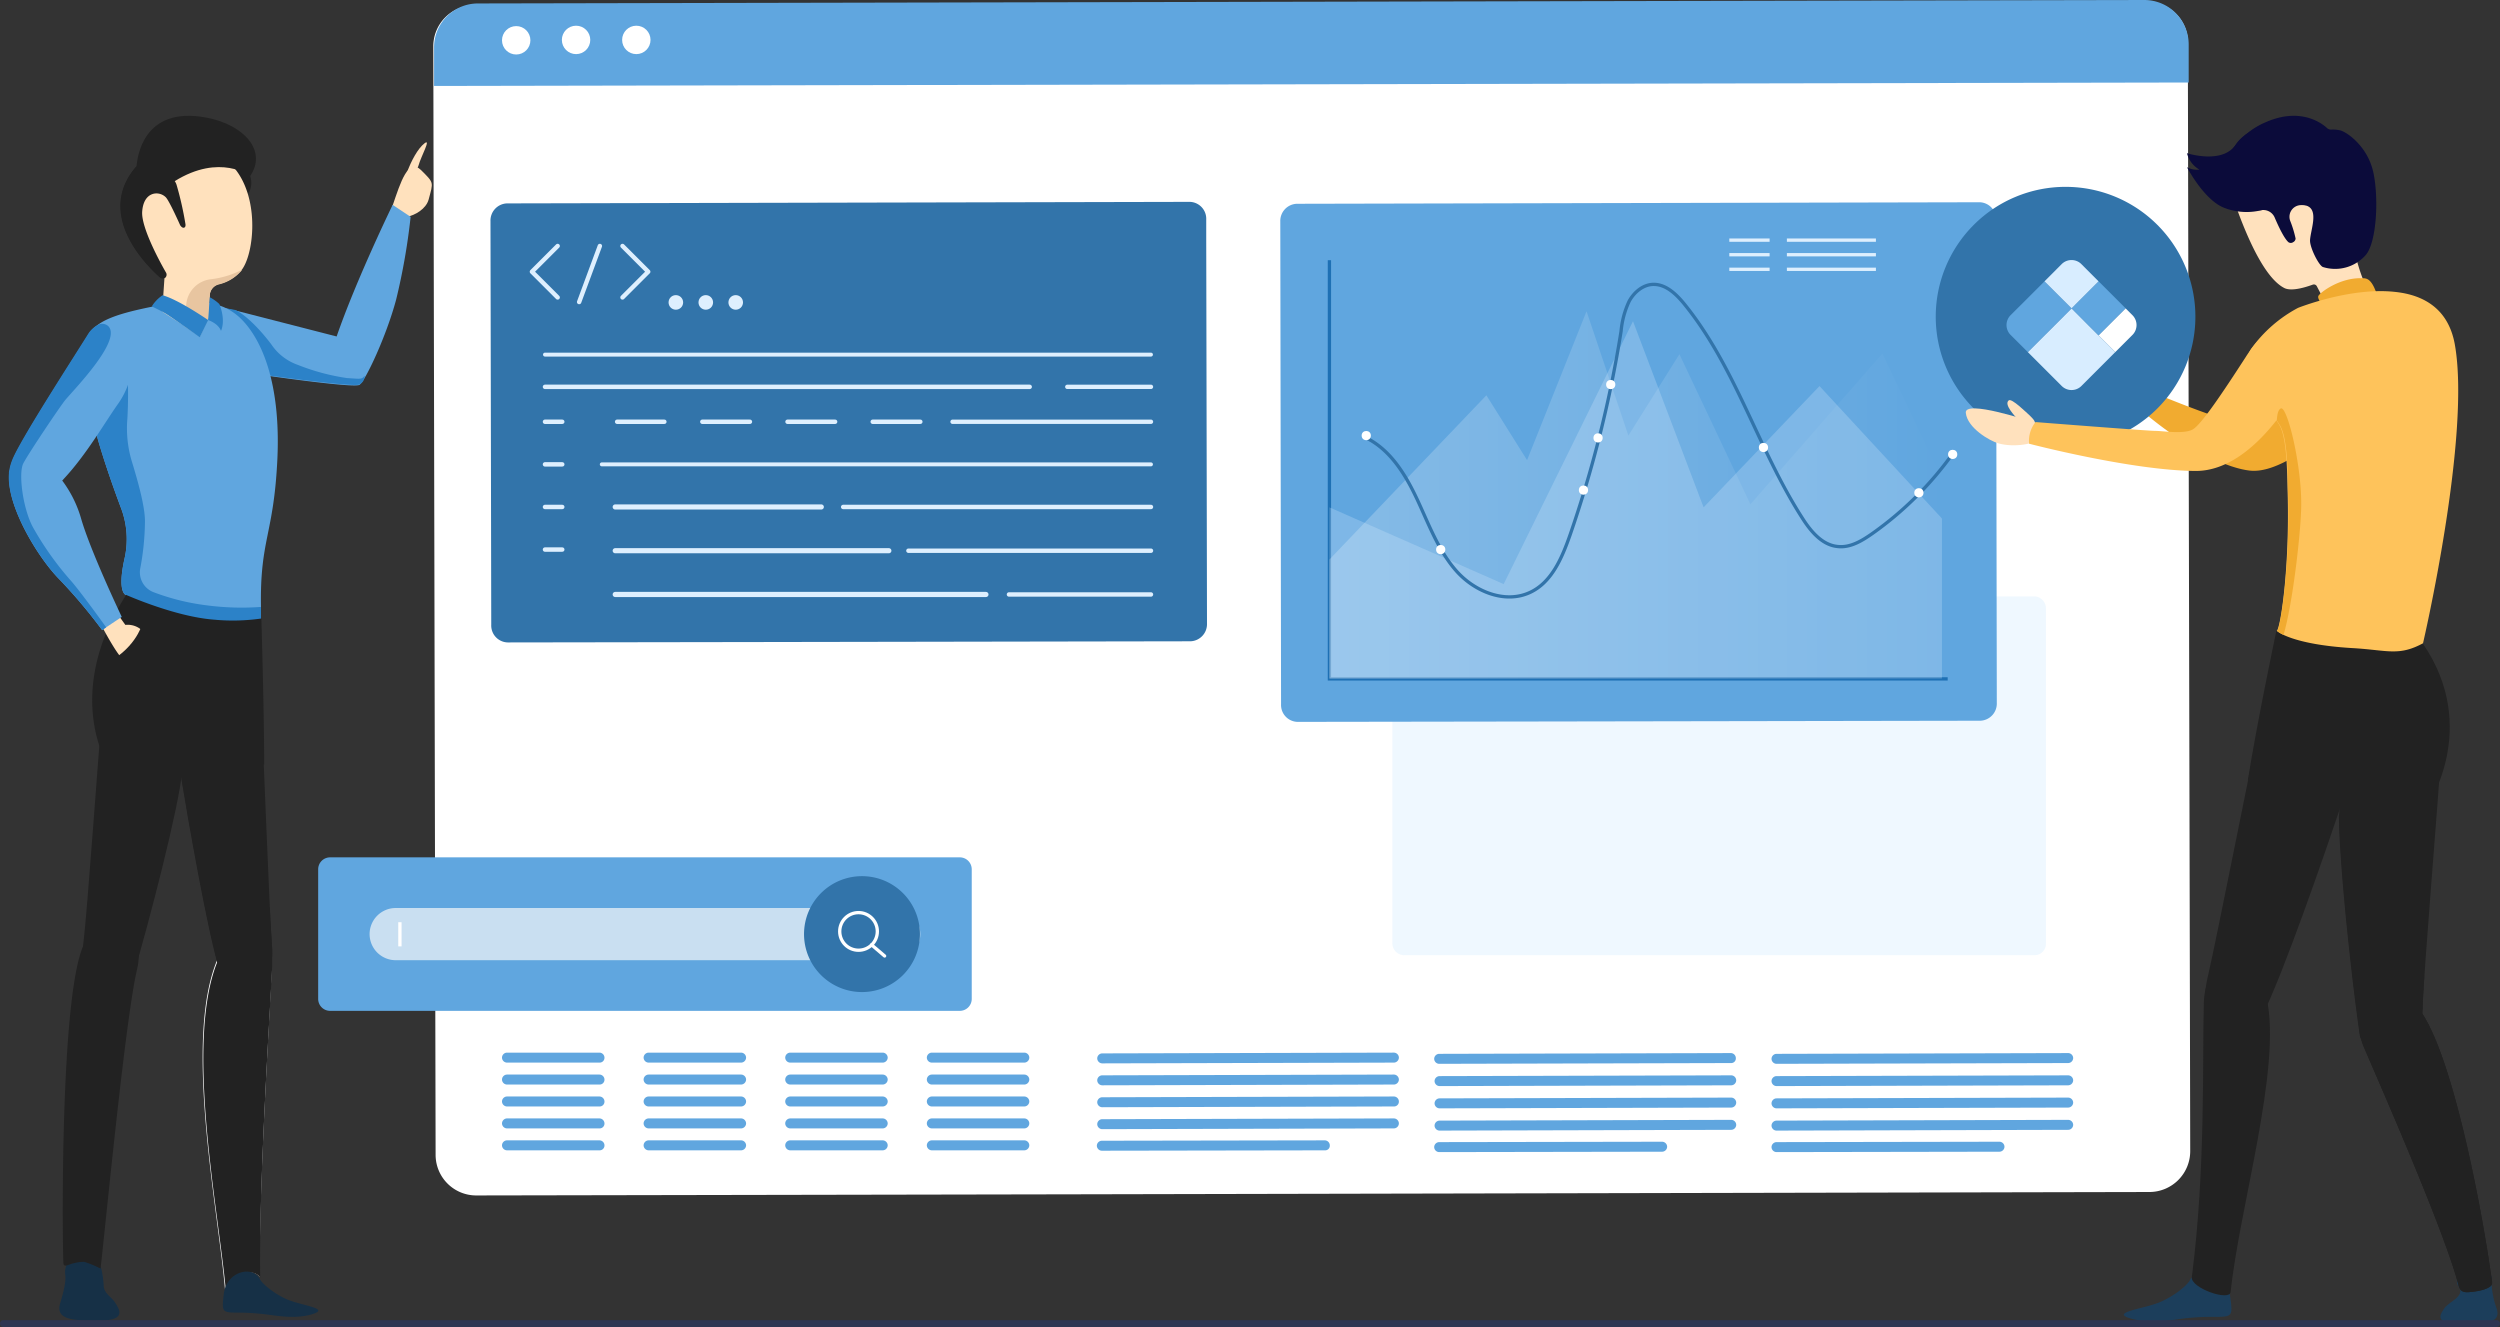 <svg xmlns="http://www.w3.org/2000/svg" xmlns:xlink="http://www.w3.org/1999/xlink" width="570" height="302.554" viewBox="0 0 570 302.554">
  <rect x="0" y="0" width="570" height="302.554" fill="#333333" stroke="none"/>
  <defs>
    <linearGradient id="linear-gradient" y1="1.567" x2="1" y2="1.567" gradientUnits="objectBoundingBox">
      <stop offset="0" stop-color="#fff"/>
      <stop offset="1" stop-color="#fff" stop-opacity="0"/>
    </linearGradient>
  </defs>
  <g id="IT_Service_Armenia_ic_4" transform="translate(-815 -2367)">
    <g id="IT_Service_Armenia_ic_5" transform="translate(601 246)">
      <g id="Group_306678" data-name="Group 306678" transform="translate(9 -3)">
        <g id="illustration-06" transform="translate(203.243 1950)">
          <g id="Group_306666" data-name="Group 306666" transform="translate(-17 24.459)">
            <g id="Group_306661" data-name="Group 306661" transform="translate(108.084 181.99)">
              <path id="Path_138457" data-name="Path 138457" d="M116.682,197.545c1.824-5.382,3.557-10.946,6.476-8.118,3.01,3.01,2.828,2.645,1.733,6.75C123.706,200.372,115.131,202.105,116.682,197.545Z" transform="translate(-116.495 -183.108)" fill="#ffe1bd"/>
              <path id="Path_138458" data-name="Path 138458" d="M120.288,189.439c.912-2.554,2.463-5.473,4.013-6.659s-.821,3.01-1.368,5.017C122.386,189.712,119.559,191.537,120.288,189.439Z" transform="translate(-116.818 -182.573)" fill="#ffe1bd"/>
            </g>
            <path id="Path_138459" data-name="Path 138459" d="M113.8,219.727a145.284,145.284,0,0,0,3.284-18.79l-4.1-2.736s-8.3,17.057-12.77,30.01l-23.077-5.929-2.828-.547,7.48,15.05s22.256,3.284,23.625,2.463C106.772,238.334,111.607,228.027,113.8,219.727Z" transform="translate(-4.704 -1.955)" fill="#60a6df"/>
            <path id="Path_138460" data-name="Path 138460" d="M105.4,241.413c-1.368.73-23.625-2.463-23.625-2.463L74.3,223.9l2.828.547c2.1.912,5.473,4.2,8.209,7.844a12.068,12.068,0,0,0,6.02,4.652,49.469,49.469,0,0,0,11.219,3.01c3.1.182,3.375.365,4.013-.547A2.106,2.106,0,0,1,105.4,241.413Z" transform="translate(-4.704 -4.213)" fill="#2c82c8"/>
            <path id="Path_138461" data-name="Path 138461" d="M47.883,269.2a19.966,19.966,0,0,1,.912,11.767c-1.733,7.753.274,8.3.274,8.3s10.581,6.659,19.337,9.4c6.294,1.915,11.675,1.642,11.493-5.29V292.09c-.274-15.6,2.919-16.419,3.74-33.841.821-17.969-3.922-27.912-8.665-32.29-4.743-4.287-11.219-4.469-23.442-1.642-9.213,2.189-12.223,4.561-12.132,11.4a46.831,46.831,0,0,0,1,8.392C41.863,252.5,45.511,262.81,47.883,269.2Z" transform="translate(-1.638 -4.084)" fill="#60a6df"/>
            <path id="Path_138462" data-name="Path 138462" d="M47.874,270.335a19.966,19.966,0,0,1,.912,11.767c-1.733,7.753.274,8.3.274,8.3s10.581,6.659,19.337,9.4l8.209-.821,3.284-2.554v-3.284a61.093,61.093,0,0,1-12.405-.365,52.1,52.1,0,0,1-12.132-3.01,4.851,4.851,0,0,1-3.01-5.29,59.975,59.975,0,0,0,1.095-10.855c0-3.466-1.642-9.213-2.919-13.409a26.108,26.108,0,0,1-1.095-9.942,99.455,99.455,0,0,0,0-11.311L42.949,235.4,39.3,236.768a46.831,46.831,0,0,0,1,8.392C41.854,253.643,45.5,263.95,47.874,270.335Z" transform="translate(-1.629 -5.224)" fill="#2c82c8"/>
            <path id="Path_138463" data-name="Path 138463" d="M48.345,309.449c-.73.091-2.645-3.284-2.645-3.284l.821-1.095a3.711,3.711,0,0,1,1.824-1.277h.091a1.477,1.477,0,0,1,1.733.638,3.258,3.258,0,0,0,2.372,1.733h.091C53.544,306.165,49.075,309.266,48.345,309.449Z" transform="translate(-2.191 -11.226)" fill="#f4d5b5"/>
            <g id="Group_306662" data-name="Group 306662" transform="translate(46.284 175.945)">
              <path id="Path_138464" data-name="Path 138464" d="M80.573,190.736a4.909,4.909,0,0,1-.456,4.1L75.1,188h3.466Z" transform="translate(-51.059 -177.004)" fill="#222"/>
              <path id="Path_138465" data-name="Path 138465" d="M51.1,199.372c.182,8.757,7.844,13.865,7.844,13.865l-.547,8.027,5.108,3.284,3.466,2.28,2.007-4.2.274-5.2a2.716,2.716,0,0,1,2.1-2.463,9.753,9.753,0,0,0,5.017-3.01c.091-.091.182-.274.274-.365h0c3.284-4.561,4.561-21.891-6.75-26.817C58.214,179.761,50.917,190.615,51.1,199.372Z" transform="translate(-48.95 -176.609)" fill="#ffe1bd"/>
              <path id="Path_138466" data-name="Path 138466" d="M65.065,222.518l-.365,4.834,3.466,2.28,2.007-4.2.274-5.2a2.716,2.716,0,0,1,2.1-2.463,9.753,9.753,0,0,0,5.017-3.01c.091-.091.182-.274.274-.365a20.515,20.515,0,0,1-7.115,2.189A6.347,6.347,0,0,0,65.065,222.518Z" transform="translate(-50.145 -179.323)" fill="#e8c5a0"/>
              <path id="Path_138467" data-name="Path 138467" d="M63.207,202.547c-.456.182-.912-.547-.912-.547s-2.463-5.564-3.284-6.385c-1.551-1.551-5.108-1.368-5.382,3.375-.182,3.649,4.1,11.493,5.473,13.865a.97.97,0,0,1-.182,1.095,1.541,1.541,0,0,1-.456.182h-.091a1.3,1.3,0,0,1-.547-.182C55,211.486,42.684,199.628,52.444,188.5c0,0,7.844.547,9.03,4.287a74.71,74.71,0,0,1,2.007,8.848S63.663,202.365,63.207,202.547Z" transform="translate(-48.743 -177.048)" fill="#222"/>
              <path id="Path_138468" data-name="Path 138468" d="M78.6,189.677s-6.841-5.29-17.24,1.186l-8.483-2.189s-.365-.091-.182-1.368,1.095-13.773,15.963-10.946C77.232,178,82.522,183.931,78.6,189.677Z" transform="translate(-49.086 -175.945)" fill="#222"/>
            </g>
            <path id="Path_138469" data-name="Path 138469" d="M58.963,220.8a8.21,8.21,0,0,0-2.463,2.554s1.642.73,3.193,1.642c1.368.821,7.753,5.382,7.753,5.382l1.915-3.922S62.611,221.8,58.963,220.8Z" transform="translate(-3.14 -3.941)" fill="#2c82c8"/>
            <path id="Path_138470" data-name="Path 138470" d="M70.6,226.5s2.28.73,2.919,2.463c0,0,1.186-2.189-.365-6.111a9.756,9.756,0,0,0-2.189-1.551Z" transform="translate(-4.379 -3.985)" fill="#2c82c8"/>
            <path id="Path_138471" data-name="Path 138471" d="M50.9,303.894a11.845,11.845,0,0,0,1.551,1.733c.365.182.456-.182.274-.547C52.633,304.806,50.9,303.529,50.9,303.894Z" transform="translate(-2.648 -11.235)" fill="#e5bb98"/>
            <path id="Path_138472" data-name="Path 138472" d="M58.364,214.131h0a1.318,1.318,0,0,1-.639-.182c-2.828-2.463-15.142-14.321-5.382-25.449a12.253,12.253,0,0,0-.274,3.557C52.07,191.966,45.776,202.091,58.364,214.131Z" transform="translate(-2.45 -1.103)" fill="#222"/>
            <g id="Group_306665" data-name="Group 306665" transform="translate(32.286 285.179)">
              <path id="Path_138473" data-name="Path 138473" d="M42.977,463.969a22.077,22.077,0,0,1,.547,4.1c.274,1.642,1.824,2.28,2.645,3.649,1,1.551,2.463,3.922-3.466,4.013-6.385.091-10.216-.274-9.121-3.922s1.277-5.2,1.186-6.385a3.9,3.9,0,0,1,.73-3.1C36.227,461.689,41.974,460.412,42.977,463.969Z" transform="translate(-33.396 -310.273)" fill="#163046"/>
              <path id="Path_138474" data-name="Path 138474" d="M45.067,334.284S34.942,318.139,49.354,295.7c0,0,11.219,5.017,20.158,5.655a45.443,45.443,0,0,0,10.672-.274s.639,21.618.639,33.293H45.067Z" transform="translate(-34.118 -295.7)" fill="#222"/>
              <g id="Group_306664" data-name="Group 306664" transform="translate(0.78 18.052)">
                <g id="Group_306663" data-name="Group 306663">
                  <path id="Path_138475" data-name="Path 138475" d="M51.17,388.4c2.736-11.675-8.757-13.682-12.314-5.29-5.108,11.949-4.743,64.4-4.47,71.968,0,1,.547.821,1.095.639a10.3,10.3,0,0,1,3.649-.73,21.856,21.856,0,0,1,3.74,1.551C44.056,446.226,48.525,399.707,51.17,388.4Z" transform="translate(-34.251 -320.981)" fill="#222"/>
                  <path id="Path_138476" data-name="Path 138476" d="M61.907,337.573c1.186-14.5-4.287-25.722-12.952-20.979-3.649,2.007-5.017,6.02-5.473,9.851s-3.192,43.236-4.1,50.35c-2.1,16.054,10.125,11.767,11.4,7.3C54.153,372.873,61.268,345.509,61.907,337.573Z" transform="translate(-34.68 -315.491)" fill="#222"/>
                </g>
              </g>
              <path id="Path_138477" data-name="Path 138477" d="M84.982,387.816c.456-10.854-8.665-10.216-12.314-1.824-7.936,18.243.091,57.1,1.642,75.434a8.585,8.585,0,0,1,5.929-3.922,2.931,2.931,0,0,1,2.007,1.095C82.063,436.251,84.526,399.4,84.982,387.816Z" transform="translate(-36.543 -303.078)" fill="#fff"/>
              <path id="Path_138478" data-name="Path 138478" d="M72.6,383.356c1.368,4.469,13.044,9.578,11.858-6.567-.547-7.206-2.007-46.793-2.28-50.624s-.912-9.4-2.736-10.125c-9.213-3.466-18.152,7.936-15.78,22.256C65.213,347.873,69.774,374.143,72.6,383.356Z" transform="translate(-36.021 -297.432)" fill="#222"/>
              <path id="Path_138479" data-name="Path 138479" d="M81.878,453.737c-.274-22.53,2.189-59.289,2.736-70.874v-2.007a21.666,21.666,0,0,0-.091-3.375c-.091-1.459-.274-4.287-.456-7.844L67.466,323.3,64,340.266c1.642,9.578,5.382,31.286,8.118,41.5-7.48,18.517.274,56.644,1.915,74.8a8.585,8.585,0,0,1,5.929-3.922A2.885,2.885,0,0,1,81.878,453.737Z" transform="translate(-36.085 -298.125)" fill="#222"/>
              <path id="Path_138480" data-name="Path 138480" d="M82.689,466.538c.456.912,2.828,3.1,6.02,4.561s10.034,2.1,6.2,3.375c-3.74,1.277-8.209.456-10.4.182a54.5,54.5,0,0,0-7.024-.456c-3.466,0-3.466-.274-3.01-4.2C75.118,464.622,81.138,463.436,82.689,466.538Z" transform="translate(-36.987 -310.561)" fill="#163046"/>
            </g>
            <path id="Path_138481" data-name="Path 138481" d="M47.549,300.4l1.824,2.554a4.8,4.8,0,0,1,4.743,2.463c1.551,2.919-3.831,6.659-5.382,5.29s-4.834-7.662-4.834-7.662Z" transform="translate(-2.033 -10.934)" fill="#ffe1bd"/>
            <path id="Path_138482" data-name="Path 138482" d="M32.206,286.079a119.8,119.8,0,0,1,9.851,11.675l.912-.638,3.557-2.372s-7.206-15.142-9.3-22.53a26.851,26.851,0,0,0-4.287-8.574c.182-.091.274-.274.365-.365,5.2-5.564,9.3-12.77,12.405-17.148a18.262,18.262,0,0,0,3.01-7.115,16.574,16.574,0,0,0,.091-5.2c-.456-2.736-1.642-5.29-4.287-5.929a4.554,4.554,0,0,0-2.919.182,5.685,5.685,0,0,0-2.554,2.1c-4.1,6.567-15.689,24.445-17.422,28.915a10.671,10.671,0,0,0-.639,2.28,2.008,2.008,0,0,0-.091.73C20.165,269.3,27.371,281.154,32.206,286.079Z" transform="translate(-0.008 -4.549)" fill="#60a6df"/>
            <path id="Path_138483" data-name="Path 138483" d="M32.2,286.1a119.8,119.8,0,0,1,9.851,11.675l.912-.638s-5.29-7.388-7.844-10.4a70.123,70.123,0,0,1-8.848-12.405c-2.28-4.2-3.375-12.314-2.189-14.594s7.936-12.314,9.4-14.229,13.317-13.773,9.942-17.057A2.132,2.132,0,0,0,41.5,228a5.685,5.685,0,0,0-2.554,2.1c-4.1,6.567-15.689,24.445-17.422,28.915a10.67,10.67,0,0,0-.639,2.28,2.008,2.008,0,0,0-.091.73C20.158,269.316,27.364,281.174,32.2,286.1Z" transform="translate(0 -4.569)" fill="#2c82c8"/>
            <path id="Path_138484" data-name="Path 138484" d="M53.009,303.3s-1.642,5.746-8.848,9.03c-6.294,2.828,10.034,4.47,10.4,3.831s3.466-11.128,3.466-11.128Z" transform="translate(-1.93 -11.189)" fill="#222"/>
          </g>
          <g id="Group_306676" data-name="Group 306676" transform="translate(-3 104)">
            <path id="Path_138420" data-name="Path 138420" d="M507.878,332.564h0a9.318,9.318,0,0,1-9.188,9.275l-244.214.525-137.376.262a9.262,9.262,0,0,1-9.275-9.188L107.3,80.563a9.318,9.318,0,0,1,9.188-9.275l381.59-.788a9.262,9.262,0,0,1,9.275,9.188v9.888Z" transform="translate(-3.75 -0.062)" fill="#fff"/>
            <path id="Path_138421" data-name="Path 138421" d="M497.49,73l-380.015.788A9.989,9.989,0,0,0,107.5,83.85V92.6l400.053-.788v-8.75A10.121,10.121,0,0,0,497.49,73Z" transform="translate(-3.775 -3)" fill="#60a6df"/>
            <circle id="Ellipse_4737" data-name="Ellipse 4737" cx="3.238" cy="3.238" r="3.238" transform="matrix(1, -0.002, 0.002, 1, 119.206, 75.957)" fill="#fff"/>
            <circle id="Ellipse_4738" data-name="Ellipse 4738" cx="3.238" cy="3.238" r="3.238" transform="translate(132.857 75.869) rotate(-0.116)" fill="#fff"/>
            <circle id="Ellipse_4739" data-name="Ellipse 4739" cx="3.238" cy="3.238" r="3.238" transform="matrix(1, -0.002, 0.002, 1, 146.594, 75.869)" fill="#fff"/>
            <path id="Path_138425" data-name="Path 138425" d="M503.589,307.213H359.913A2.726,2.726,0,0,1,357.2,304.5V228.113a2.726,2.726,0,0,1,2.713-2.713H503.5a2.726,2.726,0,0,1,2.712,2.713V304.5A2.6,2.6,0,0,1,503.589,307.213Z" transform="translate(-34.986 -19.424)" fill="#d1ebff" opacity="0.342"/>
            <g id="Group_306653" data-name="Group 306653" transform="translate(254.839 310.102)">
              <path id="Path_138427" data-name="Path 138427" d="M347.938,352.475l-66.5.175a1.158,1.158,0,0,1-1.138-1.138h0a1.158,1.158,0,0,1,1.138-1.137l66.5-.175a1.158,1.158,0,0,1,1.137,1.137h0A1.158,1.158,0,0,1,347.938,352.475Z" transform="translate(-280.213 -345.302)" fill="#60a6df"/>
              <path id="Path_138428" data-name="Path 138428" d="M347.938,346.675l-66.5.175a1.158,1.158,0,0,1-1.138-1.138h0a1.158,1.158,0,0,1,1.138-1.138l66.5-.175a1.158,1.158,0,0,1,1.137,1.138h0A1.158,1.158,0,0,1,347.938,346.675Z" transform="translate(-280.213 -344.502)" fill="#60a6df"/>
              <path id="Path_138429" data-name="Path 138429" d="M347.938,358.175l-66.5.175a1.158,1.158,0,0,1-1.138-1.138h0a1.158,1.158,0,0,1,1.138-1.138l66.5-.175a1.158,1.158,0,0,1,1.137,1.137h0A1.1,1.1,0,0,1,347.938,358.175Z" transform="translate(-280.213 -346.002)" fill="#60a6df"/>
              <path id="Path_138430" data-name="Path 138430" d="M347.938,363.975l-66.5.175a1.158,1.158,0,0,1-1.138-1.138h0a1.158,1.158,0,0,1,1.138-1.137l66.5-.175a1.158,1.158,0,0,1,1.137,1.138h0A1.158,1.158,0,0,1,347.938,363.975Z" transform="translate(-280.213 -346.802)" fill="#60a6df"/>
              <path id="Path_138431" data-name="Path 138431" d="M332.175,369.775l-50.838.088a1.158,1.158,0,0,1-1.138-1.138h0a1.158,1.158,0,0,1,1.138-1.137l50.838-.088a1.158,1.158,0,0,1,1.138,1.138h0A1.055,1.055,0,0,1,332.175,369.775Z" transform="translate(-280.2 -347.602)" fill="#60a6df"/>
            </g>
            <g id="Group_306654" data-name="Group 306654" transform="translate(331.752 310.102)">
              <path id="Path_138432" data-name="Path 138432" d="M435.838,352.475l-66.5.175a1.158,1.158,0,0,1-1.138-1.138h0a1.158,1.158,0,0,1,1.138-1.137l66.5-.175a1.158,1.158,0,0,1,1.137,1.137h0A1.158,1.158,0,0,1,435.838,352.475Z" transform="translate(-368.113 -345.125)" fill="#60a6df"/>
              <path id="Path_138433" data-name="Path 138433" d="M435.738,346.675l-66.5.175a1.158,1.158,0,0,1-1.137-1.138h0a1.158,1.158,0,0,1,1.137-1.138l66.5-.175a1.158,1.158,0,0,1,1.138,1.138h0A1.055,1.055,0,0,1,435.738,346.675Z" transform="translate(-368.1 -344.4)" fill="#60a6df"/>
              <path id="Path_138434" data-name="Path 138434" d="M435.838,358.275l-66.5.175a1.158,1.158,0,0,1-1.138-1.138h0a1.158,1.158,0,0,1,1.138-1.137l66.5-.175a1.158,1.158,0,0,1,1.137,1.138h0A1.158,1.158,0,0,1,435.838,358.275Z" transform="translate(-368.113 -345.85)" fill="#60a6df"/>
              <path id="Path_138435" data-name="Path 138435" d="M435.838,364.075l-66.5.175a1.158,1.158,0,0,1-1.138-1.137h0a1.158,1.158,0,0,1,1.138-1.138l66.5-.175a1.158,1.158,0,0,1,1.137,1.138h0A1.158,1.158,0,0,1,435.838,364.075Z" transform="translate(-368.113 -346.575)" fill="#60a6df"/>
              <path id="Path_138436" data-name="Path 138436" d="M420.075,369.775l-50.838.088a1.158,1.158,0,0,1-1.137-1.138h0a1.158,1.158,0,0,1,1.137-1.137l50.838-.088a1.158,1.158,0,0,1,1.138,1.138h0A1.158,1.158,0,0,1,420.075,369.775Z" transform="translate(-368.1 -347.287)" fill="#60a6df"/>
            </g>
            <g id="Group_306655" data-name="Group 306655" transform="translate(408.665 310.102)">
              <path id="Path_138437" data-name="Path 138437" d="M523.638,352.475l-66.5.175A1.158,1.158,0,0,1,456,351.513h0a1.158,1.158,0,0,1,1.137-1.137l66.5-.175a1.158,1.158,0,0,1,1.138,1.137h0A1.158,1.158,0,0,1,523.638,352.475Z" transform="translate(-456 -345.125)" fill="#60a6df"/>
              <path id="Path_138438" data-name="Path 138438" d="M523.638,346.675l-66.5.175A1.158,1.158,0,0,1,456,345.713h0a1.158,1.158,0,0,1,1.137-1.138l66.5-.175a1.158,1.158,0,0,1,1.138,1.138h0A1.158,1.158,0,0,1,523.638,346.675Z" transform="translate(-456 -344.4)" fill="#60a6df"/>
              <path id="Path_138439" data-name="Path 138439" d="M523.638,358.275l-66.5.175A1.158,1.158,0,0,1,456,357.313h0a1.158,1.158,0,0,1,1.137-1.137l66.5-.175a1.158,1.158,0,0,1,1.138,1.138h0A1.158,1.158,0,0,1,523.638,358.275Z" transform="translate(-456 -345.85)" fill="#60a6df"/>
              <path id="Path_138440" data-name="Path 138440" d="M523.638,364.075l-66.5.175A1.158,1.158,0,0,1,456,363.113h0a1.158,1.158,0,0,1,1.137-1.138l66.5-.175a1.158,1.158,0,0,1,1.138,1.138h0A1.158,1.158,0,0,1,523.638,364.075Z" transform="translate(-456 -346.575)" fill="#60a6df"/>
              <path id="Path_138441" data-name="Path 138441" d="M507.975,369.775l-50.838.088A1.158,1.158,0,0,1,456,368.725h0a1.158,1.158,0,0,1,1.137-1.137l50.838-.088a1.158,1.158,0,0,1,1.138,1.138h0A1.158,1.158,0,0,1,507.975,369.775Z" transform="translate(-456 -347.287)" fill="#60a6df"/>
            </g>
            <g id="Group_306656" data-name="Group 306656" transform="translate(119.213 330)">
              <path id="Path_138442" data-name="Path 138442" d="M147.425,368.075H126.338a1.158,1.158,0,0,1-1.138-1.137h0a1.158,1.158,0,0,1,1.138-1.138h21.088a1.158,1.158,0,0,1,1.138,1.138h0A1.1,1.1,0,0,1,147.425,368.075Z" transform="translate(-125.2 -365.8)" fill="#60a6df"/>
              <path id="Path_138443" data-name="Path 138443" d="M184.325,368.075H163.238a1.158,1.158,0,0,1-1.138-1.137h0a1.158,1.158,0,0,1,1.138-1.138h21.088a1.158,1.158,0,0,1,1.138,1.138h0A1.158,1.158,0,0,1,184.325,368.075Z" transform="translate(-129.812 -365.8)" fill="#60a6df"/>
              <path id="Path_138444" data-name="Path 138444" d="M221.225,368.075H200.137A1.158,1.158,0,0,1,199,366.938h0a1.158,1.158,0,0,1,1.138-1.138h21.088a1.158,1.158,0,0,1,1.138,1.138h0A1.158,1.158,0,0,1,221.225,368.075Z" transform="translate(-134.425 -365.8)" fill="#60a6df"/>
              <path id="Path_138445" data-name="Path 138445" d="M258.125,368.075H237.037a1.158,1.158,0,0,1-1.138-1.137h0a1.158,1.158,0,0,1,1.138-1.138h21.088a1.158,1.158,0,0,1,1.137,1.138h0A1.158,1.158,0,0,1,258.125,368.075Z" transform="translate(-139.037 -365.8)" fill="#60a6df"/>
            </g>
            <g id="Group_306679" data-name="Group 306679" transform="translate(119.213 325.001)">
              <path id="Path_138442-2" data-name="Path 138442" d="M147.425,368.075H126.338a1.158,1.158,0,0,1-1.138-1.137h0a1.158,1.158,0,0,1,1.138-1.138h21.088a1.158,1.158,0,0,1,1.138,1.138h0A1.1,1.1,0,0,1,147.425,368.075Z" transform="translate(-125.2 -365.8)" fill="#60a6df"/>
              <path id="Path_138443-2" data-name="Path 138443" d="M184.325,368.075H163.238a1.158,1.158,0,0,1-1.138-1.137h0a1.158,1.158,0,0,1,1.138-1.138h21.088a1.158,1.158,0,0,1,1.138,1.138h0A1.158,1.158,0,0,1,184.325,368.075Z" transform="translate(-129.812 -365.8)" fill="#60a6df"/>
              <path id="Path_138444-2" data-name="Path 138444" d="M221.225,368.075H200.137A1.158,1.158,0,0,1,199,366.938h0a1.158,1.158,0,0,1,1.138-1.138h21.088a1.158,1.158,0,0,1,1.138,1.138h0A1.158,1.158,0,0,1,221.225,368.075Z" transform="translate(-134.425 -365.8)" fill="#60a6df"/>
              <path id="Path_138445-2" data-name="Path 138445" d="M258.125,368.075H237.037a1.158,1.158,0,0,1-1.138-1.137h0a1.158,1.158,0,0,1,1.138-1.138h21.088a1.158,1.158,0,0,1,1.137,1.138h0A1.158,1.158,0,0,1,258.125,368.075Z" transform="translate(-139.037 -365.8)" fill="#60a6df"/>
            </g>
            <g id="Group_306680" data-name="Group 306680" transform="translate(119.213 320.001)">
              <path id="Path_138442-3" data-name="Path 138442" d="M147.425,368.075H126.338a1.158,1.158,0,0,1-1.138-1.137h0a1.158,1.158,0,0,1,1.138-1.138h21.088a1.158,1.158,0,0,1,1.138,1.138h0A1.1,1.1,0,0,1,147.425,368.075Z" transform="translate(-125.2 -365.8)" fill="#60a6df"/>
              <path id="Path_138443-3" data-name="Path 138443" d="M184.325,368.075H163.238a1.158,1.158,0,0,1-1.138-1.137h0a1.158,1.158,0,0,1,1.138-1.138h21.088a1.158,1.158,0,0,1,1.138,1.138h0A1.158,1.158,0,0,1,184.325,368.075Z" transform="translate(-129.812 -365.8)" fill="#60a6df"/>
              <path id="Path_138444-3" data-name="Path 138444" d="M221.225,368.075H200.137A1.158,1.158,0,0,1,199,366.938h0a1.158,1.158,0,0,1,1.138-1.138h21.088a1.158,1.158,0,0,1,1.138,1.138h0A1.158,1.158,0,0,1,221.225,368.075Z" transform="translate(-134.425 -365.8)" fill="#60a6df"/>
              <path id="Path_138445-3" data-name="Path 138445" d="M258.125,368.075H237.037a1.158,1.158,0,0,1-1.138-1.137h0a1.158,1.158,0,0,1,1.138-1.138h21.088a1.158,1.158,0,0,1,1.137,1.138h0A1.158,1.158,0,0,1,258.125,368.075Z" transform="translate(-139.037 -365.8)" fill="#60a6df"/>
            </g>
            <g id="Group_306681" data-name="Group 306681" transform="translate(119.213 315.001)">
              <path id="Path_138442-4" data-name="Path 138442" d="M147.425,368.075H126.338a1.158,1.158,0,0,1-1.138-1.137h0a1.158,1.158,0,0,1,1.138-1.138h21.088a1.158,1.158,0,0,1,1.138,1.138h0A1.1,1.1,0,0,1,147.425,368.075Z" transform="translate(-125.2 -365.8)" fill="#60a6df"/>
              <path id="Path_138443-4" data-name="Path 138443" d="M184.325,368.075H163.238a1.158,1.158,0,0,1-1.138-1.137h0a1.158,1.158,0,0,1,1.138-1.138h21.088a1.158,1.158,0,0,1,1.138,1.138h0A1.158,1.158,0,0,1,184.325,368.075Z" transform="translate(-129.812 -365.8)" fill="#60a6df"/>
              <path id="Path_138444-4" data-name="Path 138444" d="M221.225,368.075H200.137A1.158,1.158,0,0,1,199,366.938h0a1.158,1.158,0,0,1,1.138-1.138h21.088a1.158,1.158,0,0,1,1.138,1.138h0A1.158,1.158,0,0,1,221.225,368.075Z" transform="translate(-134.425 -365.8)" fill="#60a6df"/>
              <path id="Path_138445-4" data-name="Path 138445" d="M258.125,368.075H237.037a1.158,1.158,0,0,1-1.138-1.137h0a1.158,1.158,0,0,1,1.138-1.138h21.088a1.158,1.158,0,0,1,1.137,1.138h0A1.158,1.158,0,0,1,258.125,368.075Z" transform="translate(-139.037 -365.8)" fill="#60a6df"/>
            </g>
            <g id="Group_306682" data-name="Group 306682" transform="translate(119.213 310.001)">
              <path id="Path_138442-5" data-name="Path 138442" d="M147.425,368.075H126.338a1.158,1.158,0,0,1-1.138-1.137h0a1.158,1.158,0,0,1,1.138-1.138h21.088a1.158,1.158,0,0,1,1.138,1.138h0A1.1,1.1,0,0,1,147.425,368.075Z" transform="translate(-125.2 -365.8)" fill="#60a6df"/>
              <path id="Path_138443-5" data-name="Path 138443" d="M184.325,368.075H163.238a1.158,1.158,0,0,1-1.138-1.137h0a1.158,1.158,0,0,1,1.138-1.138h21.088a1.158,1.158,0,0,1,1.138,1.138h0A1.158,1.158,0,0,1,184.325,368.075Z" transform="translate(-129.812 -365.8)" fill="#60a6df"/>
              <path id="Path_138444-5" data-name="Path 138444" d="M221.225,368.075H200.137A1.158,1.158,0,0,1,199,366.938h0a1.158,1.158,0,0,1,1.138-1.138h21.088a1.158,1.158,0,0,1,1.138,1.138h0A1.158,1.158,0,0,1,221.225,368.075Z" transform="translate(-134.425 -365.8)" fill="#60a6df"/>
              <path id="Path_138445-5" data-name="Path 138445" d="M258.125,368.075H237.037a1.158,1.158,0,0,1-1.138-1.137h0a1.158,1.158,0,0,1,1.138-1.138h21.088a1.158,1.158,0,0,1,1.137,1.138h0A1.158,1.158,0,0,1,258.125,368.075Z" transform="translate(-139.037 -365.8)" fill="#60a6df"/>
            </g>
            <g id="Group_306658" data-name="Group 306658" transform="translate(296.664 116.113)">
              <path id="Path_138447" data-name="Path 138447" d="M491.364,236.888h0a3.908,3.908,0,0,1-3.763,4.025l-99.576.175-56.088.088a3.854,3.854,0,0,1-3.763-4.025L328,127.075a3.908,3.908,0,0,1,3.763-4.025l155.664-.35a3.854,3.854,0,0,1,3.763,4.025v4.288Z" transform="translate(-328 -122.7)" fill="#60a6df"/>
              <path id="Path_138448" data-name="Path 138448" d="M481.763,233.263H340.8V137.8" transform="translate(-329.6 -124.587)" fill="none" stroke="#1e70b4" stroke-miterlimit="10" stroke-width="0.756"/>
              <path id="Path_138449" data-name="Path 138449" d="M340.8,207.713l35.788-37.45,9.275,14.788,13.563-33.95,9.538,28.35L420.6,160.9l16.188,34.213,30.1-34.388,13.563,28.525v45.588H340.8Z" transform="translate(-329.6 -126.25)" opacity="0.241" fill="url(#linear-gradient)"/>
              <path id="Path_138450" data-name="Path 138450" d="M340.8,196.138l39.725,17.5L410.013,153.7l16.1,42.438,26.425-27.65,27.913,30.188v36.488H340.8Z" transform="translate(-329.6 -126.575)" fill="#deeffe" opacity="0.241"/>
              <line id="Line_797" data-name="Line 797" x2="20.3" transform="translate(115.501 8.638)" fill="none" stroke="#deeffe" stroke-miterlimit="10" stroke-width="0.756"/>
              <line id="Line_798" data-name="Line 798" x2="20.3" transform="translate(115.501 11.963)" fill="none" stroke="#deeffe" stroke-miterlimit="10" stroke-width="0.756"/>
              <line id="Line_799" data-name="Line 799" x2="20.3" transform="translate(115.501 15.288)" fill="none" stroke="#deeffe" stroke-miterlimit="10" stroke-width="0.756"/>
              <line id="Line_800" data-name="Line 800" x2="9.188" transform="translate(102.376 8.638)" fill="none" stroke="#deeffe" stroke-miterlimit="10" stroke-width="0.756"/>
              <line id="Line_801" data-name="Line 801" x2="9.188" transform="translate(102.376 11.963)" fill="none" stroke="#deeffe" stroke-miterlimit="10" stroke-width="0.756"/>
              <line id="Line_802" data-name="Line 802" x2="9.188" transform="translate(102.376 15.288)" fill="none" stroke="#deeffe" stroke-miterlimit="10" stroke-width="0.756"/>
              <path id="Path_138451" data-name="Path 138451" d="M350.4,179.1c5.6,2.8,9.013,8.488,11.638,14.088s4.813,11.638,8.925,16.275,11.025,7.525,16.713,4.9c4.988-2.275,7.35-7.875,9.188-13.125A273.519,273.519,0,0,0,408.5,154.775a20.25,20.25,0,0,1,1.838-6.825c1.138-2.1,3.238-3.85,5.6-3.85,2.8,0,5.075,2.188,6.825,4.288,11.813,14.438,16.888,33.075,26.95,48.825,1.925,3.063,4.55,6.3,8.138,6.65,2.888.35,5.6-1.313,7.963-2.975A77.58,77.58,0,0,0,484.188,182.6" transform="translate(-330.8 -125.375)" fill="none" stroke="#3274aa" stroke-miterlimit="10" stroke-width="0.756"/>
              <g id="Group_306657" data-name="Group 306657" transform="translate(18.55 40.513)">
                <circle id="Ellipse_4740" data-name="Ellipse 4740" cx="1.05" cy="1.05" r="1.05" transform="translate(0 11.638)" fill="#fff"/>
                <circle id="Ellipse_4741" data-name="Ellipse 4741" cx="1.05" cy="1.05" r="1.05" transform="translate(16.975 37.625)" fill="#fff"/>
                <circle id="Ellipse_4742" data-name="Ellipse 4742" cx="1.05" cy="1.05" r="1.05" transform="translate(55.738)" fill="#fff"/>
                <circle id="Ellipse_4743" data-name="Ellipse 4743" cx="1.05" cy="1.05" r="1.05" transform="translate(52.85 12.163)" fill="#fff"/>
                <circle id="Ellipse_4744" data-name="Ellipse 4744" cx="1.05" cy="1.05" r="1.05" transform="translate(133.701 15.925)" fill="#fff"/>
                <circle id="Ellipse_4745" data-name="Ellipse 4745" cx="1.05" cy="1.05" r="1.05" transform="translate(126.001 24.675)" fill="#fff"/>
                <circle id="Ellipse_4746" data-name="Ellipse 4746" cx="1.05" cy="1.05" r="1.05" transform="translate(49.525 24.063)" fill="#fff"/>
                <circle id="Ellipse_4747" data-name="Ellipse 4747" cx="1.05" cy="1.05" r="1.05" transform="translate(90.563 14.35)" fill="#fff"/>
              </g>
            </g>
            <g id="Group_306659" data-name="Group 306659" transform="translate(116.588 116.025)">
              <path id="Path_138453" data-name="Path 138453" d="M285.564,218.763h0a3.908,3.908,0,0,1-3.763,4.025l-99.576.175-56.088.088a3.854,3.854,0,0,1-3.763-4.025l-.175-92.051a3.908,3.908,0,0,1,3.763-4.025l155.664-.35a3.854,3.854,0,0,1,3.763,4.025v4.288Z" transform="translate(-122.2 -122.6)" fill="#3274aa"/>
            </g>
            <g id="Group_306660" data-name="Group 306660" transform="translate(126.038 126.088)">
              <path id="Path_138455" data-name="Path 138455" d="M138.863,134.1,133,139.963l5.863,5.863" transform="translate(-133 -134.1)" fill="none" stroke="#deeffe" stroke-linecap="round" stroke-linejoin="round" stroke-miterlimit="10" stroke-width="1.01"/>
              <path id="Path_138456" data-name="Path 138456" d="M156.6,134.1l5.863,5.863-5.863,5.863" transform="translate(-135.95 -134.1)" fill="none" stroke="#deeffe" stroke-linecap="round" stroke-linejoin="round" stroke-miterlimit="10" stroke-width="1.01"/>
              <line id="Line_803" data-name="Line 803" y1="12.775" x2="4.725" transform="translate(10.763)" fill="none" stroke="#deeffe" stroke-linecap="round" stroke-linejoin="round" stroke-miterlimit="10" stroke-width="1.01"/>
              <circle id="Ellipse_4750" data-name="Ellipse 4750" cx="1.663" cy="1.663" r="1.663" transform="translate(31.15 11.2)" fill="#deeffe"/>
              <circle id="Ellipse_4751" data-name="Ellipse 4751" cx="1.663" cy="1.663" r="1.663" transform="translate(37.975 11.2)" fill="#deeffe"/>
              <circle id="Ellipse_4752" data-name="Ellipse 4752" cx="1.663" cy="1.663" r="1.663" transform="translate(44.8 11.2)" fill="#deeffe"/>
              <line id="Line_804" data-name="Line 804" x2="138.163" transform="translate(2.975 24.763)" fill="none" stroke="#deeffe" stroke-linecap="round" stroke-linejoin="round" stroke-miterlimit="10" stroke-width="0.898"/>
              <line id="Line_805" data-name="Line 805" x2="110.513" transform="translate(2.975 32.113)" fill="none" stroke="#deeffe" stroke-linecap="round" stroke-linejoin="round" stroke-miterlimit="10" stroke-width="1.01"/>
              <line id="Line_806" data-name="Line 806" x2="19.075" transform="translate(122.063 32.113)" fill="none" stroke="#deeffe" stroke-linecap="round" stroke-linejoin="round" stroke-miterlimit="10" stroke-width="0.996"/>
              <line id="Line_807" data-name="Line 807" x1="45.238" transform="translate(95.901 40.075)" fill="none" stroke="#deeffe" stroke-linecap="round" stroke-linejoin="round" stroke-miterlimit="10" stroke-width="0.996"/>
              <line id="Line_808" data-name="Line 808" x1="10.85" transform="translate(77.701 40.075)" fill="none" stroke="#deeffe" stroke-linecap="round" stroke-linejoin="round" stroke-miterlimit="10" stroke-width="1.01"/>
              <line id="Line_809" data-name="Line 809" x1="10.85" transform="translate(58.275 40.075)" fill="none" stroke="#deeffe" stroke-linecap="round" stroke-linejoin="round" stroke-miterlimit="10" stroke-width="1.01"/>
              <line id="Line_810" data-name="Line 810" x1="10.85" transform="translate(38.85 40.075)" fill="none" stroke="#deeffe" stroke-linecap="round" stroke-linejoin="round" stroke-miterlimit="10" stroke-width="1.01"/>
              <line id="Line_811" data-name="Line 811" x1="10.763" transform="translate(19.425 40.075)" fill="none" stroke="#deeffe" stroke-linecap="round" stroke-linejoin="round" stroke-miterlimit="10" stroke-width="1.01"/>
              <line id="Line_812" data-name="Line 812" x1="125.213" transform="translate(15.925 49.788)" fill="none" stroke="#deeffe" stroke-linecap="round" stroke-linejoin="round" stroke-miterlimit="10" stroke-width="0.898"/>
              <line id="Line_813" data-name="Line 813" x1="3.938" transform="translate(2.975 40.075)" fill="none" stroke="#deeffe" stroke-linecap="round" stroke-linejoin="round" stroke-miterlimit="10" stroke-width="1.01"/>
              <line id="Line_814" data-name="Line 814" x1="3.938" transform="translate(2.975 49.788)" fill="none" stroke="#deeffe" stroke-linecap="round" stroke-linejoin="round" stroke-miterlimit="10" stroke-width="1.01"/>
              <line id="Line_815" data-name="Line 815" x1="3.938" transform="translate(2.975 59.5)" fill="none" stroke="#deeffe" stroke-linecap="round" stroke-linejoin="round" stroke-miterlimit="10" stroke-width="1.01"/>
              <line id="Line_816" data-name="Line 816" x1="3.938" transform="translate(2.975 69.213)" fill="none" stroke="#deeffe" stroke-linecap="round" stroke-linejoin="round" stroke-miterlimit="10" stroke-width="1.01"/>
              <line id="Line_817" data-name="Line 817" x2="46.988" transform="translate(18.988 59.5)" fill="none" stroke="#deeffe" stroke-linecap="round" stroke-linejoin="round" stroke-miterlimit="10" stroke-width="1.172"/>
              <line id="Line_818" data-name="Line 818" x2="62.388" transform="translate(18.988 69.475)" fill="none" stroke="#deeffe" stroke-linecap="round" stroke-linejoin="round" stroke-miterlimit="10" stroke-width="1.172"/>
              <line id="Line_819" data-name="Line 819" x2="84.526" transform="translate(18.988 79.451)" fill="none" stroke="#deeffe" stroke-linecap="round" stroke-linejoin="round" stroke-miterlimit="10" stroke-width="1.172"/>
              <line id="Line_820" data-name="Line 820" x2="70.175" transform="translate(70.963 59.5)" fill="none" stroke="#deeffe" stroke-linecap="round" stroke-linejoin="round" stroke-miterlimit="10" stroke-width="1.01"/>
              <line id="Line_821" data-name="Line 821" x2="55.3" transform="translate(85.838 69.475)" fill="none" stroke="#deeffe" stroke-linecap="round" stroke-linejoin="round" stroke-miterlimit="10" stroke-width="1.01"/>
              <line id="Line_822" data-name="Line 822" x2="32.375" transform="translate(108.763 79.451)" fill="none" stroke="#deeffe" stroke-linecap="round" stroke-linejoin="round" stroke-miterlimit="10" stroke-width="1.01"/>
            </g>
            <g id="Group_306675" data-name="Group 306675" transform="translate(77.3 265.476)">
              <path id="Path_138499" data-name="Path 138499" d="M223.6,328.4H80.013a2.726,2.726,0,0,1-2.713-2.713V296.112a2.726,2.726,0,0,1,2.713-2.712H223.6a2.726,2.726,0,0,1,2.713,2.712v29.575A2.726,2.726,0,0,1,223.6,328.4Z" transform="translate(-77.3 -293.4)" fill="#60a6df"/>
              <g id="Group_306674" data-name="Group 306674" transform="translate(11.725 4.288)">
                <path id="Path_138500" data-name="Path 138500" d="M210.313,318.5H96.65a5.956,5.956,0,0,1-5.95-5.95h0a5.956,5.956,0,0,1,5.95-5.95H210.313a5.956,5.956,0,0,1,5.95,5.95h0A5.956,5.956,0,0,1,210.313,318.5Z" transform="translate(-90.7 -299.337)" fill="#c9dff1"/>
                <path id="Path_138501" data-name="Path 138501" d="M13.213,0A13.213,13.213,0,1,1,0,13.213,13.213,13.213,0,0,1,13.213,0Z" transform="translate(99.051)" fill="#3274aa"/>
                <line id="Line_823" data-name="Line 823" y2="5.513" transform="translate(6.913 10.5)" fill="none" stroke="#fff" stroke-miterlimit="10" stroke-width="0.756"/>
                <g id="Group_306673" data-name="Group 306673" transform="translate(107.188 8.313)">
                  <circle id="Ellipse_4756" data-name="Ellipse 4756" cx="4.288" cy="4.288" r="4.288" fill="none" stroke="#fff" stroke-miterlimit="10" stroke-width="0.756"/>
                  <line id="Line_824" data-name="Line 824" x1="2.975" y1="2.538" transform="translate(7.263 7.35)" fill="none" stroke="#fff" stroke-linecap="round" stroke-linejoin="round" stroke-miterlimit="10" stroke-width="0.756"/>
                </g>
              </g>
            </g>
          </g>
          <g id="Group_306677" data-name="Group 306677" transform="translate(18.106 24.033)">
            <path id="XMLID_39_" d="M476.7,248.827s13.887,12.151,24.3,13.431S528.96,243.71,528.96,243.71s-1.1-10.507-7.583-9.319c-6.487,1.279-15.166,16.9-19,17.633-3.746.731-23.389-7.583-23.389-7.583A4.612,4.612,0,0,0,477.8,245.9,19.208,19.208,0,0,0,476.7,248.827Z" transform="translate(-4.465 -5.002)" fill="#f1ab30"/>
            <g id="Group_306667" data-name="Group 306667" transform="translate(425 192.569)">
              <path id="Path_138485" data-name="Path 138485" d="M454.6,253.3h0A29.6,29.6,0,0,1,425,223.7h0a29.6,29.6,0,0,1,29.6-29.6h0a29.6,29.6,0,0,1,29.6,29.6h0A29.6,29.6,0,0,1,454.6,253.3Z" transform="translate(-425 -194.1)" fill="#3274aa"/>
            </g>
            <g id="Group_306668" data-name="Group 306668" transform="translate(431.846 241.189)">
              <path id="Path_138486" data-name="Path 138486" d="M448.854,252.871c-1.736-.64-16.72-5.573-16.354-2.467.365,3.472,5.482,6.4,7.4,6.944,3.38,1.005,8.771.274,10.05-1.553C450.772,254.607,450.5,253.419,448.854,252.871Z" transform="translate(-432.493 -247.495)" fill="#ffe1bd"/>
              <path id="Path_138487" data-name="Path 138487" d="M448.015,250.865c-.64-.548-4.2-4.111-4.842-3.472-1.1.914,1.188,3.38,2.65,4.934.822.822,2.467,1.462,3.106.731C449.477,252.418,449.02,251.87,448.015,250.865Z" transform="translate(-433.39 -247.316)" fill="#ffe1bd"/>
            </g>
            <g id="Group_306671" data-name="Group 306671" transform="translate(467.895 293.8)">
              <path id="Path_138488" data-name="Path 138488" d="M554.833,465.985c-.548,1.919.822,2.193.64,3.38-.274,1.553-2.832,2.467-3.655,3.746-.914,1.37-2.375,3.38,3.289,3.472,6.121.091,9.685-.091,8.68-3.38a19.875,19.875,0,0,1-1.188-5.847,3.293,3.293,0,0,0-.731-2.832C561.137,463.792,555.746,462.6,554.833,465.985Z" transform="translate(-478.771 -318.615)" fill="#1c3e5b"/>
              <path id="Path_138489" data-name="Path 138489" d="M486.979,466.826c-.548,1.005-3.2,3.38-6.761,4.934-3.655,1.553-11.238,2.284-7.035,3.655,4.294,1.37,9.228.548,11.695.183a54.012,54.012,0,0,1,7.949-.457c3.929,0,3.929-.274,3.38-4.477C495.476,464.725,488.715,463.446,486.979,466.826Z" transform="translate(-471.949 -318.725)" fill="#1c3e5b"/>
              <path id="Path_138490" data-name="Path 138490" d="M543.557,345.283s12.608-18.09-.822-37.551L509.387,304.9s-4.477,21.2-6.487,33.987Z" transform="translate(-474.622 -304.9)" fill="#222"/>
              <g id="Group_306670" data-name="Group 306670" transform="translate(49.121 16.336)">
                <g id="Group_306669" data-name="Group 306669">
                  <path id="Path_138491" data-name="Path 138491" d="M531.88,407.911c-5.3-12.243,7.4-16.72,13.065-8.131,8.04,12.06,14.618,50.981,15.715,59.3.183,1.1.548,2.375.091,2.924-.914.914-3.106,1.279-4.02,1.37-1.462.183-2.924.457-3.38-1.37C550.245,450.03,537,419.789,531.88,407.911Z" transform="translate(-526.136 -329.046)" fill="#222"/>
                  <path id="Path_138492" data-name="Path 138492" d="M525.792,345.457c1.1-16.08,9.319-27.5,18.364-20.648,3.837,2.832,4.66,7.492,4.568,11.786s-3.837,48.057-4.02,56.006c-.365,18-13.522,11.055-14.253,5.939C528.533,385.565,525.153,354.228,525.792,345.457Z" transform="translate(-525.713 -322.78)" fill="#222"/>
                </g>
              </g>
              <path id="Path_138493" data-name="Path 138493" d="M497.762,462.838c1.919-18.912,11.695-51.164,8.223-66.878-2.193-10.05-13.979-11.146-14.344.914-.365,12.882.457,37.825-2.741,62.584C488.625,461.924,497.488,465.031,497.762,462.838Z" transform="translate(-473.412 -312.087)" fill="#222"/>
              <path id="Path_138494" data-name="Path 138494" d="M505.261,393.789c-2.284,4.66-16.537,8.223-12.334-9.319,1.827-7.766,10.324-50.981,11.329-55.092s2.65-10.141,4.842-10.6c11.146-2.193,19.369,11.969,14.07,27.226C519.7,356.238,510.1,384.2,505.261,393.789Z" transform="translate(-473.694 -306.079)" fill="#222"/>
              <path id="Path_138495" data-name="Path 138495" d="M556.3,458.85c.914-.091,3.106-.457,4.02-1.37.457-.457.091-1.827-.091-2.924-1.1-8.314-7.583-46.87-15.623-59.112a4.448,4.448,0,0,1,.091-1.1c0-1.462.183-4.02.365-7.218L527.884,343l-2.284,7.309h0c.091,11.512,3.015,38.281,4.751,49.976a2.042,2.042,0,0,0,.274.914,13.931,13.931,0,0,0,.822,2.284c5.116,11.877,18.364,42.119,21.471,54.087C553.375,459.306,554.745,459.032,556.3,458.85Z" transform="translate(-476.582 -308.19)" fill="#222"/>
            </g>
            <path id="XMLID_38_" d="M525.978,184.172c-3.837-4.385-9.41-4.842-13.8-4.385a14.491,14.491,0,0,0-12.334,9.959,12.8,12.8,0,0,0,.274,8.223c3.563,9.776,7.218,16.08,10.69,17.907,1.279.731,3.837.274,6.578-.731a.748.748,0,0,1,.914.365l1.1,2.1,10.05-2.193a39.147,39.147,0,0,1-2.01-5.756C528.993,207.927,533.013,192.121,525.978,184.172Z" transform="translate(-6.416 -0.283)" fill="#ffe1bd"/>
            <path id="XMLID_37_" d="M505.483,197.868a2.821,2.821,0,0,1,2.924,1.736c.822,1.919,2.1,4.66,3.106,5.573a.938.938,0,0,0,1.1,0,1,1,0,0,0,.548-.822,25.584,25.584,0,0,0-1.188-3.929,2.658,2.658,0,0,1,2.01-3.655,5.12,5.12,0,0,1,1.645.091c2.924.914.914,5.573.822,7.949,0,1.736,2.01,5.665,2.924,6.03a9.273,9.273,0,0,0,9.867-2.832c2.375-2.924,2.924-12.791,1.645-18.73s-6.03-9.228-7.583-9.593a7.2,7.2,0,0,0-1.827-.183,1.419,1.419,0,0,1-1.279-.457c-1.553-1.37-6.3-4.477-13.7-1.279a17.215,17.215,0,0,0-10.69,16.446c.091,2.558,2.1,2.375,3.472,1.919a2.415,2.415,0,0,1,2.193.457C502.011,197.32,503.382,198.051,505.483,197.868Z" transform="translate(-6.113)" fill="#0b0b3a"/>
            <path id="XMLID_36_" d="M521.043,222.473s-.822-1.005-.548-1.553c.365-.731,4.842-4.2,9.959-4.02.822,0,1.736,0,2.741,2.1a19.1,19.1,0,0,1,1.188,3.472Z" transform="translate(-8.242 -3.499)" fill="#f1ab30"/>
            <path id="XMLID_35_" d="M542.816,300.411c-5.573,3.015-8.131,1.553-16.08,1.1-13.979-.822-17.268-3.929-17.268-3.929.822-.457,3.015-14.527,2.467-31.977-.091-3.655-.091-11.695-1.827-14.892-1.005-1.736-3.929-5.208-5.756-8.954-1.553-3.015-2.284-6.213-.64-8.588a31.021,31.021,0,0,1,10.6-9.228s11.877-4.751,22.019-3.655c6.4.64,12.151,3.655,13.7,11.786C553.871,252.9,542.816,300.411,542.816,300.411Z" transform="translate(-6.717 -3.778)" fill="#fec35b"/>
            <path id="XMLID_32_" d="M509.146,230.406c-1.462-.914-5.847-3.289-11.42,5.482-5.665,8.771-10.141,15.349-12.06,16.537-2.01,1.188-6.852.365-8.588.365s-27.318-2.01-27.318-2.01a6.851,6.851,0,0,0-1.462,4.934s23.389,6.121,37.916,6.213S511.7,240,512.252,237.35,512.617,232.508,509.146,230.406Z" transform="translate(-2.009 -4.581)" fill="#fec35b"/>
            <path id="XMLID_5_" d="M513.4,200.992l1.553,4.842a1.468,1.468,0,0,0,2.284-.183c1.1-1.279,2.1-5.847,0-6.67A2.875,2.875,0,0,0,513.4,200.992Z" transform="translate(-7.634 -1.937)" fill="#ffe1bd"/>
            <path id="Path_138496" data-name="Path 138496" d="M504.785,197.991a14.146,14.146,0,0,1-8.68-.548c-4.568-1.827-8.406-9.228-8.406-9.228a4.771,4.771,0,0,0,2.832.548,5.959,5.959,0,0,1-2.832-3.746s8.131,2.65,11.146-2.01c3.015-4.568,11.238-5.208,11.238-5.208Z" transform="translate(-5.415 -0.123)" fill="#0b0b3a"/>
            <path id="Path_138497" data-name="Path 138497" d="M511.014,249.4c-.731.365-.822,1.827-.914,2.741.457.64.457.731.731,1.1,1.827,3.106,1.736,11.238,1.827,14.892.548,17.451-1.736,31.521-2.467,31.977a6.16,6.16,0,0,0,1.462.914c2.1-7.218,3.929-23.206,4.02-29.236C515.856,262.554,512.475,248.666,511.014,249.4Z" transform="translate(-7.349 -6.304)" fill="#f1ab30"/>
          </g>
        </g>
        <path id="Rectangle_163238" data-name="Rectangle 163238" d="M.777,0H569.223A.777.777,0,0,1,570,.777v0a.777.777,0,0,1-.777.777H.777A.777.777,0,0,1,0,.777v0A.777.777,0,0,1,.777,0Z" transform="translate(205 2425)" fill="#2e3552"/>
      </g>
    </g>
    <g id="PIN" transform="translate(1272.486 2426.289)">
      <g id="logo" transform="translate(0)">
        <g id="Layer_2">
          <g id="Group_311856" data-name="Group 311856">
            <g id="Layer_1-2">
              <path id="Shape" d="M415.151,931.635,409,937.781l7.729,7.729a3.185,3.185,0,0,0,4.5,0l7.723-7.729-6.16-6.146-3.809-3.835Z" transform="translate(-404.15 -916.799)" fill="#d8edff"/>
              <path id="Shape_1_" d="M4.85,412.912l-3.918,3.91a3.185,3.185,0,0,0,0,4.5l3.918,3.908L11,419.086l3.835-3.835L8.662,409.1Z" transform="translate(0 -404.25)" fill="#60a6df"/>
              <path id="Shape_2_" d="M1769.3,934.06l3.823,3.821,3.909-3.908a3.185,3.185,0,0,0,0-4.5l-1.569-1.568Z" transform="translate(-1748.319 -916.898)" fill="#fff"/>
              <path id="Shape_3_" d="M1253.718,418.38h0l-3.82-3.821,6.159-6.159h0l-6.159,6.159Z" transform="translate(-1235.078 -403.558)" fill="#b1d4e5"/>
              <path id="Shape_4_" d="M1249.9,414.559l3.819,3.821,2.339,2.34,6.161-6.161-2.336-2.34-3.825-3.82Z" transform="translate(-1235.079 -403.558)" fill="#60a6df"/>
              <path id="Shape_5_" d="M742.72,4.95l-3.908-3.918a3.185,3.185,0,0,0-4.5,0L730.4,4.95l6.174,6.151Z" transform="translate(-721.739 -0.1)" fill="#d8edff"/>
            </g>
          </g>
        </g>
      </g>
    </g>
  </g>
</svg>

